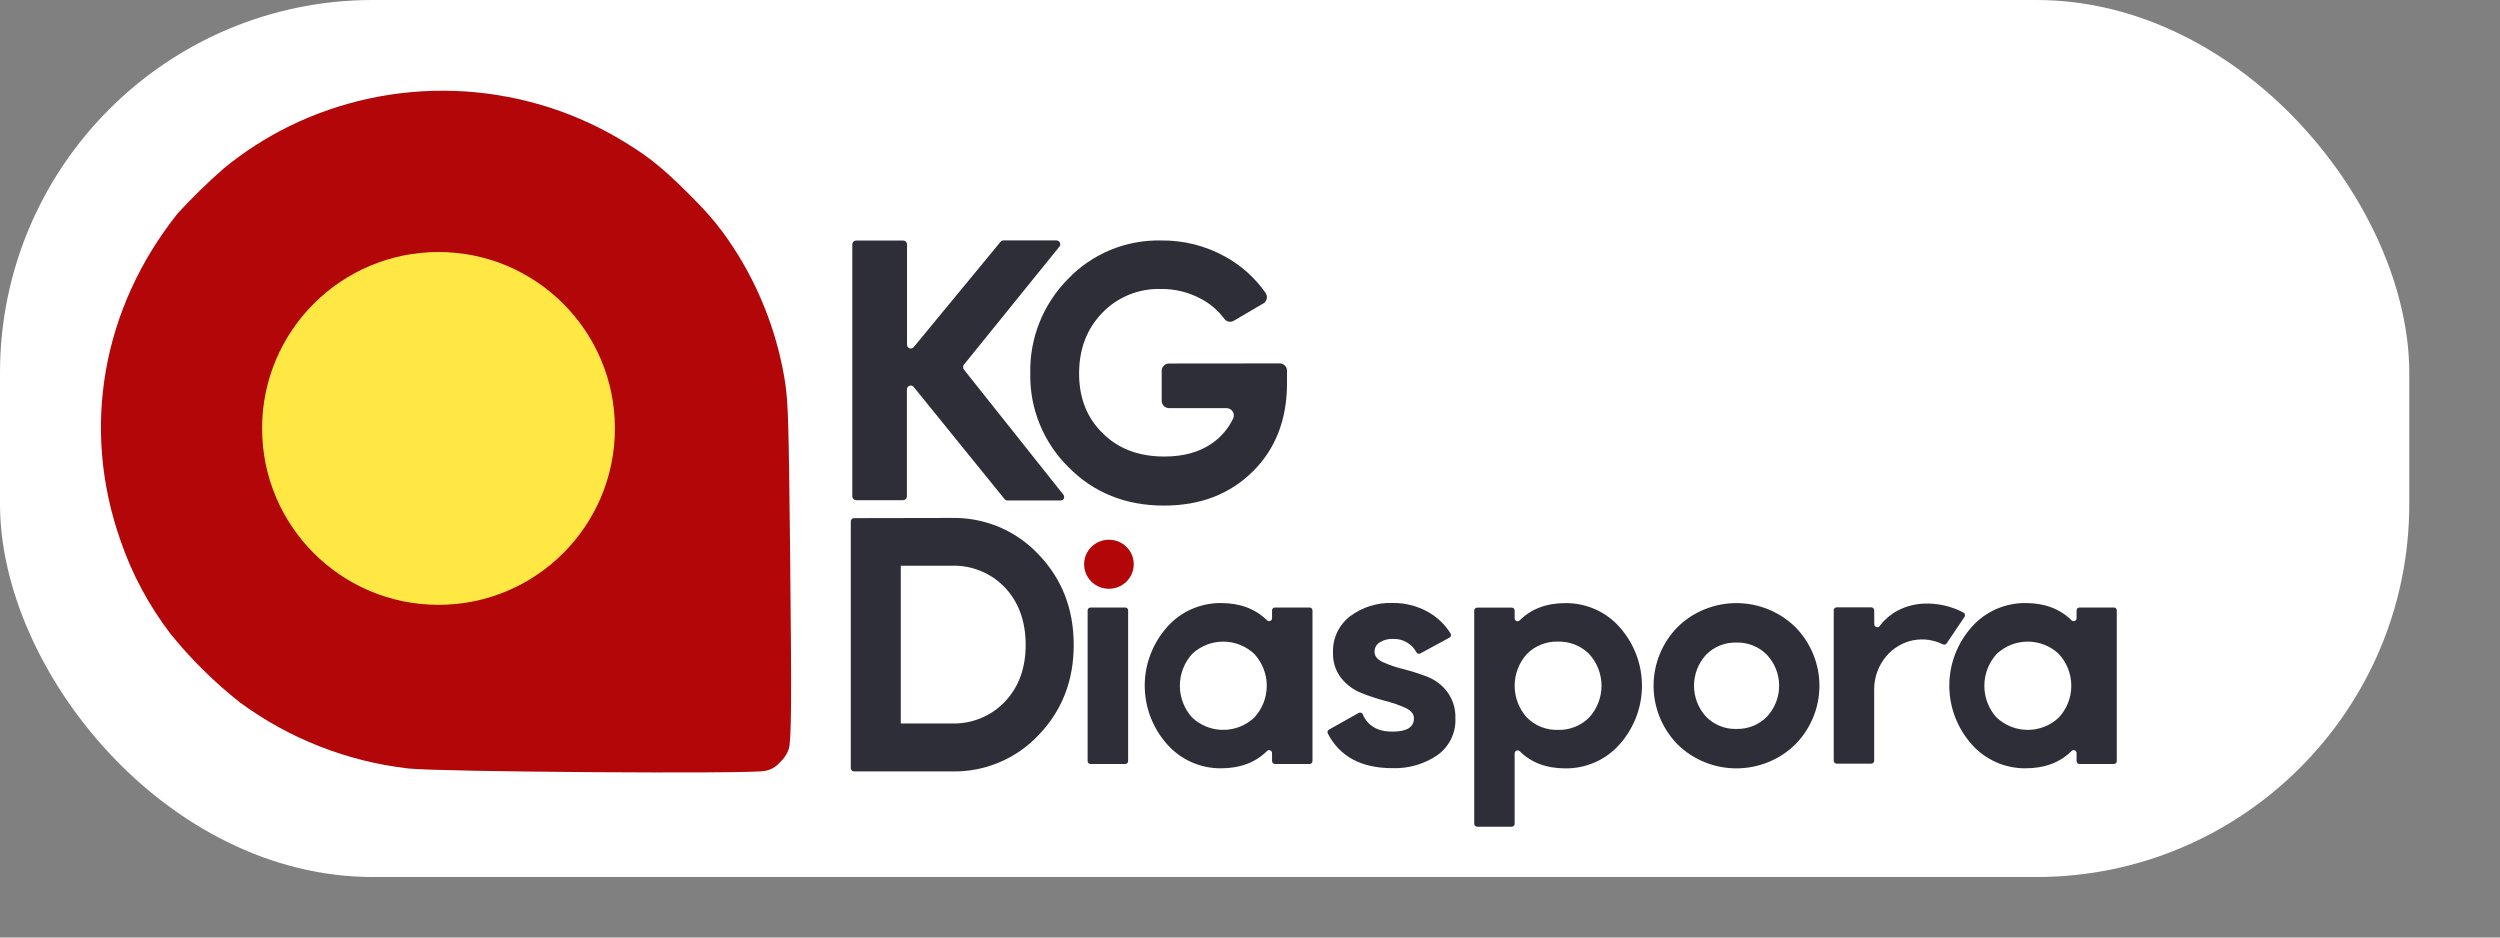 <svg width="248" height="93" viewBox="0 0 248 93" fill="none" xmlns="http://www.w3.org/2000/svg">
<rect x="0" y="0" width="248" height="93" fill="#808080" stroke="none"/>
<rect width="239" height="87" rx="37" fill="white"/>
<g clip-path="url(#clip0_2074_2)">
<path d="M126.952 36.049C127.047 36.05 127.142 36.069 127.229 36.106C127.317 36.144 127.397 36.197 127.464 36.265C127.531 36.332 127.583 36.412 127.619 36.499C127.655 36.587 127.672 36.681 127.671 36.775V38.011C127.671 41.62 126.535 44.545 124.262 46.786C121.99 49.027 119.064 50.15 115.486 50.155C111.668 50.155 108.503 48.885 105.991 46.344C104.759 45.126 103.788 43.674 103.137 42.076C102.487 40.478 102.169 38.767 102.203 37.045C102.164 35.318 102.473 33.6 103.114 31.993C103.754 30.386 104.713 28.921 105.934 27.685C107.119 26.442 108.555 25.458 110.149 24.798C111.743 24.138 113.459 23.817 115.187 23.855C117.403 23.828 119.587 24.377 121.52 25.447C123.128 26.328 124.508 27.566 125.55 29.063C125.661 29.228 125.702 29.43 125.663 29.624C125.624 29.818 125.508 29.99 125.342 30.1H125.319L122.391 31.822C122.236 31.912 122.053 31.941 121.877 31.903C121.701 31.865 121.547 31.762 121.444 31.616C120.834 30.793 120.043 30.117 119.13 29.64C117.909 28.983 116.539 28.648 115.149 28.666C114.062 28.636 112.98 28.833 111.975 29.246C110.97 29.659 110.065 30.278 109.32 31.062C107.805 32.637 107.047 34.634 107.047 37.052C107.047 39.471 107.82 41.439 109.366 42.956C110.911 44.511 112.958 45.288 115.505 45.288C117.392 45.288 118.955 44.861 120.194 44.004C121.115 43.375 121.851 42.516 122.327 41.515C122.408 41.34 122.416 41.141 122.348 40.96C122.281 40.78 122.144 40.633 121.967 40.553C121.875 40.508 121.774 40.485 121.672 40.485H115.96C115.767 40.481 115.583 40.403 115.449 40.266C115.314 40.129 115.239 39.946 115.24 39.755V36.809C115.236 36.714 115.251 36.62 115.284 36.531C115.317 36.443 115.367 36.361 115.432 36.292C115.496 36.222 115.574 36.166 115.661 36.126C115.748 36.086 115.842 36.064 115.937 36.06H115.96L126.952 36.049Z" fill="#2E2E39"/>
<path d="M105.199 49.646H99.93C99.876 49.646 99.823 49.633 99.774 49.609C99.726 49.585 99.683 49.55 99.65 49.508L90.613 38.355C90.542 38.285 90.446 38.246 90.346 38.246C90.246 38.246 90.15 38.285 90.079 38.355C90.009 38.422 89.969 38.514 89.965 38.61V49.246C89.965 49.345 89.925 49.44 89.854 49.51C89.783 49.581 89.687 49.62 89.586 49.62H84.928C84.827 49.62 84.731 49.581 84.66 49.51C84.589 49.44 84.549 49.345 84.549 49.246V24.233C84.549 24.134 84.589 24.039 84.66 23.969C84.731 23.899 84.827 23.859 84.928 23.859H89.598C89.698 23.859 89.795 23.899 89.866 23.969C89.937 24.039 89.977 24.134 89.977 24.233V34.2C89.977 34.299 90.016 34.394 90.088 34.464C90.159 34.534 90.255 34.574 90.355 34.574C90.452 34.572 90.544 34.533 90.613 34.465L99.256 23.983C99.291 23.942 99.334 23.909 99.382 23.886C99.43 23.862 99.483 23.849 99.537 23.848H104.798C104.898 23.848 104.994 23.887 105.066 23.957C105.137 24.028 105.176 24.123 105.176 24.222C105.178 24.274 105.169 24.326 105.15 24.375C105.13 24.423 105.1 24.467 105.063 24.503L95.624 36.169C95.569 36.24 95.539 36.328 95.539 36.418C95.539 36.508 95.569 36.595 95.624 36.667L105.472 49.051C105.539 49.125 105.574 49.221 105.569 49.32C105.564 49.419 105.52 49.512 105.445 49.579C105.374 49.629 105.287 49.653 105.199 49.646Z" fill="#2E2E39"/>
<path d="M68.076 18.988C70.557 21.441 71.648 22.781 73.292 25.405C75.654 29.285 77.222 33.586 77.905 38.063C78.193 40.216 78.235 41.709 78.379 54.786C78.538 69.717 78.511 73.505 78.239 74.325C78.06 74.826 77.758 75.275 77.36 75.632C76.976 76.087 76.437 76.388 75.845 76.478C74.485 76.789 43.672 76.575 40.513 76.234C34.443 75.538 28.666 73.269 23.768 69.657C21.231 67.649 18.928 65.369 16.901 62.858C14.759 60.055 13.086 56.931 11.947 53.603C8.038 42.473 10.114 30.605 17.628 21.167C19.07 19.597 20.597 18.106 22.204 16.701C24.184 15.079 26.344 13.685 28.643 12.545C33.753 10.031 39.419 8.82 45.123 9.021C50.828 9.223 56.392 10.83 61.308 13.698C64.126 15.372 65.482 16.424 68.076 18.988Z" fill="#B30609"/>
<path d="M94.393 51.38C96.014 51.345 97.624 51.652 99.115 52.28C100.607 52.908 101.946 53.843 103.044 55.022C105.354 57.441 106.511 60.421 106.513 63.962C106.516 67.504 105.36 70.483 103.044 72.899C101.945 74.076 100.605 75.008 99.114 75.633C97.622 76.259 96.013 76.563 94.393 76.526H84.723C84.637 76.525 84.555 76.49 84.495 76.43C84.434 76.37 84.399 76.289 84.397 76.205V51.72C84.398 51.635 84.433 51.554 84.494 51.494C84.555 51.434 84.637 51.399 84.723 51.398L94.393 51.38ZM94.393 71.768C95.382 71.801 96.368 71.624 97.282 71.25C98.197 70.875 99.02 70.312 99.696 69.597C101.067 68.147 101.75 66.262 101.745 63.944C101.74 61.625 101.057 59.741 99.696 58.291C99.02 57.576 98.197 57.012 97.282 56.638C96.368 56.263 95.382 56.086 94.393 56.119H89.359V71.768H94.393Z" fill="#2E2E39"/>
<path d="M107.892 75.501V60.552C107.892 60.514 107.899 60.476 107.913 60.441C107.928 60.406 107.949 60.374 107.976 60.347C108.004 60.32 108.036 60.299 108.072 60.285C108.107 60.27 108.145 60.263 108.184 60.264H111.619C111.657 60.263 111.695 60.269 111.73 60.283C111.766 60.297 111.798 60.317 111.825 60.343C111.852 60.369 111.874 60.401 111.888 60.435C111.903 60.47 111.911 60.507 111.911 60.544V75.501C111.911 75.539 111.903 75.576 111.889 75.611C111.874 75.646 111.852 75.678 111.825 75.705C111.798 75.731 111.766 75.753 111.731 75.767C111.695 75.782 111.657 75.789 111.619 75.789H108.184C108.145 75.789 108.108 75.782 108.072 75.767C108.037 75.753 108.005 75.731 107.978 75.705C107.95 75.678 107.929 75.646 107.914 75.611C107.9 75.576 107.892 75.539 107.892 75.501V75.501Z" fill="#2E2E39"/>
<path d="M136.353 64.674C136.353 65.085 136.625 65.422 137.175 65.681C137.82 65.972 138.492 66.201 139.182 66.366C139.984 66.569 140.774 66.819 141.546 67.115C142.343 67.418 143.039 67.937 143.553 68.612C144.117 69.37 144.406 70.293 144.375 71.233C144.411 71.945 144.266 72.654 143.954 73.297C143.641 73.94 143.172 74.495 142.587 74.913C141.279 75.805 139.714 76.257 138.125 76.201C135.037 76.201 132.9 75.052 131.713 72.753C131.682 72.687 131.678 72.612 131.7 72.542C131.723 72.473 131.77 72.415 131.834 72.378L134.785 70.72C134.854 70.684 134.935 70.676 135.01 70.699C135.085 70.721 135.148 70.772 135.186 70.84V70.87C135.691 72.008 136.667 72.577 138.114 72.577C139.561 72.577 140.275 72.131 140.258 71.24C140.258 70.825 139.985 70.492 139.436 70.23C138.789 69.938 138.118 69.704 137.428 69.533C136.625 69.32 135.836 69.06 135.065 68.754C134.277 68.444 133.585 67.935 133.057 67.279C132.493 66.558 132.202 65.664 132.235 64.752C132.206 64.059 132.344 63.369 132.638 62.739C132.933 62.11 133.375 61.559 133.929 61.132C135.139 60.227 136.628 59.762 138.144 59.814C139.35 59.798 140.539 60.093 141.595 60.668C142.542 61.183 143.336 61.934 143.898 62.847C143.918 62.88 143.931 62.916 143.936 62.954C143.942 62.992 143.94 63.031 143.931 63.068C143.921 63.105 143.904 63.14 143.881 63.171C143.858 63.202 143.829 63.228 143.795 63.247V63.247L140.89 64.827C140.824 64.861 140.748 64.867 140.677 64.845C140.606 64.824 140.547 64.775 140.511 64.711C140.288 64.29 139.947 63.942 139.53 63.706C139.113 63.471 138.636 63.358 138.156 63.382C137.7 63.365 137.25 63.484 136.864 63.723C136.702 63.823 136.569 63.964 136.48 64.131C136.39 64.297 136.346 64.485 136.353 64.674V64.674Z" fill="#2E2E39"/>
<path d="M155.295 59.829C156.309 59.82 157.313 60.027 158.239 60.436C159.165 60.846 159.99 61.449 160.658 62.203C162.092 63.811 162.883 65.881 162.883 68.024C162.883 70.168 162.092 72.238 160.658 73.846C159.99 74.601 159.165 75.204 158.239 75.614C157.314 76.025 156.309 76.232 155.295 76.223C153.403 76.223 151.888 75.654 150.75 74.516C150.696 74.463 150.623 74.434 150.547 74.434C150.471 74.434 150.398 74.463 150.344 74.516C150.287 74.572 150.254 74.647 150.253 74.726V81.723C150.253 81.799 150.223 81.871 150.169 81.925C150.115 81.979 150.042 82.01 149.965 82.011H146.534C146.457 82.01 146.383 81.98 146.329 81.926C146.274 81.872 146.243 81.799 146.242 81.723V81.723V60.563C146.242 60.526 146.249 60.489 146.263 60.454C146.277 60.419 146.297 60.388 146.324 60.361C146.35 60.334 146.382 60.313 146.416 60.298C146.451 60.283 146.488 60.275 146.526 60.275H149.965C150.042 60.275 150.115 60.305 150.169 60.358C150.223 60.411 150.253 60.484 150.253 60.559V60.559V61.346C150.253 61.421 150.284 61.493 150.338 61.547C150.392 61.6 150.465 61.63 150.541 61.63C150.58 61.632 150.619 61.624 150.655 61.61C150.691 61.595 150.723 61.572 150.75 61.544C151.891 60.401 153.406 59.829 155.295 59.829ZM151.465 71.177C151.865 71.582 152.345 71.9 152.876 72.112C153.407 72.323 153.977 72.423 154.549 72.405C155.122 72.422 155.693 72.321 156.226 72.11C156.758 71.899 157.241 71.581 157.643 71.177C158.433 70.313 158.87 69.19 158.87 68.026C158.87 66.862 158.433 65.74 157.643 64.876C157.241 64.472 156.758 64.154 156.226 63.943C155.693 63.731 155.122 63.631 154.549 63.648C153.977 63.63 153.407 63.73 152.876 63.941C152.345 64.153 151.865 64.471 151.465 64.876C150.684 65.744 150.253 66.865 150.253 68.026C150.253 69.188 150.684 70.309 151.465 71.177V71.177Z" fill="#2E2E39"/>
<path d="M178.093 73.846C176.539 75.368 174.44 76.222 172.252 76.222C170.065 76.222 167.966 75.368 166.412 73.846C164.886 72.283 164.034 70.196 164.034 68.025C164.034 65.853 164.886 63.766 166.412 62.203C167.966 60.681 170.065 59.828 172.252 59.828C174.44 59.828 176.539 60.681 178.093 62.203C179.629 63.761 180.488 65.85 180.488 68.025C180.488 70.2 179.629 72.288 178.093 73.846V73.846ZM169.241 71.098C169.629 71.495 170.097 71.808 170.614 72.017C171.131 72.225 171.686 72.326 172.245 72.311C172.807 72.328 173.367 72.228 173.889 72.019C174.41 71.811 174.882 71.497 175.275 71.098C176.057 70.261 176.491 69.164 176.491 68.025C176.491 66.885 176.057 65.788 175.275 64.951C174.882 64.553 174.41 64.24 173.888 64.032C173.366 63.824 172.807 63.725 172.245 63.742C171.687 63.727 171.131 63.827 170.614 64.035C170.097 64.243 169.63 64.555 169.241 64.951C168.471 65.794 168.045 66.889 168.045 68.025C168.045 69.16 168.471 70.255 169.241 71.098V71.098Z" fill="#2E2E39"/>
<path d="M185.929 61.937C185.931 62.013 185.963 62.086 186.019 62.139C186.074 62.192 186.148 62.222 186.225 62.222C186.269 62.222 186.313 62.212 186.352 62.192C186.392 62.173 186.426 62.144 186.452 62.109C186.796 61.653 187.21 61.252 187.679 60.922C187.762 60.859 187.848 60.8 187.937 60.746C188.815 60.218 189.815 59.919 190.842 59.878C192.211 59.821 193.57 60.129 194.777 60.769C194.842 60.805 194.89 60.863 194.913 60.933C194.935 61.002 194.93 61.077 194.899 61.143V61.166L193.111 63.816C193.072 63.877 193.012 63.922 192.942 63.941C192.871 63.959 192.796 63.951 192.732 63.917C191.823 63.466 190.788 63.324 189.789 63.513C188.753 63.724 187.818 64.274 187.138 65.074C186.354 65.992 185.922 67.153 185.918 68.354V75.467C185.918 75.543 185.888 75.616 185.834 75.67C185.78 75.724 185.707 75.754 185.63 75.755H182.199C182.121 75.754 182.048 75.724 181.993 75.67C181.939 75.616 181.908 75.543 181.907 75.467V75.467V60.537C181.906 60.499 181.913 60.462 181.927 60.428C181.941 60.393 181.962 60.361 181.989 60.335C182.015 60.308 182.046 60.286 182.081 60.272C182.116 60.257 182.153 60.249 182.191 60.249H185.63C185.706 60.249 185.78 60.279 185.834 60.332C185.888 60.385 185.918 60.458 185.918 60.533L185.929 61.937Z" fill="#2E2E39"/>
<path d="M206.284 60.264H209.693C209.731 60.263 209.769 60.269 209.804 60.283C209.84 60.296 209.872 60.317 209.899 60.343C209.926 60.369 209.948 60.401 209.963 60.435C209.977 60.47 209.985 60.507 209.985 60.544V75.501C209.985 75.539 209.977 75.576 209.963 75.611C209.948 75.646 209.927 75.678 209.899 75.705C209.872 75.731 209.84 75.753 209.805 75.767C209.769 75.782 209.732 75.789 209.693 75.789H206.284C206.208 75.788 206.134 75.757 206.081 75.703C206.027 75.649 205.996 75.577 205.996 75.501V74.7C205.997 74.662 205.99 74.625 205.976 74.59C205.962 74.556 205.941 74.524 205.915 74.497C205.888 74.471 205.857 74.449 205.822 74.434C205.788 74.42 205.75 74.412 205.712 74.411C205.632 74.412 205.556 74.445 205.5 74.501C204.349 75.644 202.824 76.216 200.925 76.216C199.915 76.222 198.916 76.013 197.996 75.602C197.076 75.192 196.256 74.59 195.592 73.838C194.16 72.229 193.371 70.16 193.371 68.017C193.371 65.874 194.16 63.805 195.592 62.195C196.256 61.444 197.076 60.843 197.996 60.433C198.917 60.024 199.915 59.815 200.925 59.822C202.819 59.822 204.344 60.393 205.5 61.536C205.555 61.59 205.628 61.619 205.705 61.619C205.781 61.619 205.855 61.59 205.909 61.536C205.937 61.51 205.959 61.478 205.974 61.442C205.989 61.407 205.997 61.369 205.996 61.331V60.537C205.999 60.463 206.031 60.394 206.085 60.343C206.138 60.292 206.21 60.264 206.284 60.264V60.264ZM198.065 71.177C198.895 71.964 200.001 72.404 201.152 72.404C202.303 72.404 203.409 71.964 204.239 71.177C205.033 70.315 205.473 69.192 205.473 68.026C205.473 66.861 205.033 65.738 204.239 64.876C203.409 64.088 202.303 63.649 201.152 63.649C200.001 63.649 198.895 64.088 198.065 64.876C197.282 65.742 196.849 66.863 196.847 68.024C196.845 69.186 197.274 70.308 198.054 71.177H198.065Z" fill="#2E2E39"/>
<path d="M126.474 60.264H129.906C129.944 60.263 129.982 60.269 130.017 60.283C130.052 60.296 130.085 60.317 130.112 60.343C130.139 60.369 130.161 60.401 130.175 60.435C130.19 60.47 130.198 60.507 130.198 60.544V75.501C130.198 75.539 130.19 75.576 130.175 75.611C130.161 75.646 130.139 75.678 130.112 75.705C130.085 75.731 130.053 75.753 130.018 75.767C129.982 75.782 129.944 75.789 129.906 75.789H126.474C126.398 75.788 126.324 75.757 126.271 75.703C126.217 75.649 126.187 75.577 126.187 75.501V74.7C126.187 74.662 126.18 74.625 126.166 74.59C126.152 74.556 126.131 74.524 126.105 74.497C126.079 74.471 126.047 74.449 126.012 74.434C125.978 74.42 125.94 74.412 125.902 74.411C125.823 74.412 125.746 74.445 125.69 74.501C124.539 75.644 123.014 76.216 121.115 76.216C120.105 76.222 119.106 76.013 118.186 75.602C117.266 75.192 116.446 74.59 115.782 73.838C114.348 72.23 113.557 70.16 113.557 68.017C113.557 65.874 114.348 63.804 115.782 62.195C116.446 61.444 117.266 60.843 118.186 60.433C119.107 60.024 120.106 59.815 121.115 59.822C123.009 59.822 124.534 60.393 125.69 61.536C125.745 61.59 125.818 61.619 125.895 61.619C125.971 61.619 126.045 61.59 126.099 61.536C126.127 61.51 126.15 61.478 126.165 61.442C126.18 61.407 126.187 61.369 126.187 61.331V60.537C126.189 60.463 126.221 60.394 126.275 60.343C126.328 60.292 126.4 60.264 126.474 60.264V60.264ZM118.255 71.177C119.085 71.964 120.191 72.404 121.342 72.404C122.493 72.404 123.599 71.964 124.429 71.177C125.223 70.315 125.663 69.192 125.663 68.026C125.663 66.861 125.223 65.738 124.429 64.876C123.599 64.088 122.493 63.649 121.342 63.649C120.191 63.649 119.085 64.088 118.255 64.876C117.474 65.744 117.043 66.865 117.043 68.026C117.043 69.188 117.474 70.309 118.255 71.177V71.177Z" fill="#2E2E39"/>
<path d="M110.006 58.407C111.365 58.407 112.468 57.317 112.468 55.973C112.468 54.629 111.365 53.54 110.006 53.54C108.646 53.54 107.544 54.629 107.544 55.973C107.544 57.317 108.646 58.407 110.006 58.407Z" fill="#B30609"/>
<circle cx="43.5" cy="42.5" r="17.5" fill="#FFE744"/>
</g>
<defs>
<clipPath id="clip0_2074_2">
<rect width="200" height="73" fill="white" transform="translate(10 9)"/>
</clipPath>
</defs>
</svg>
